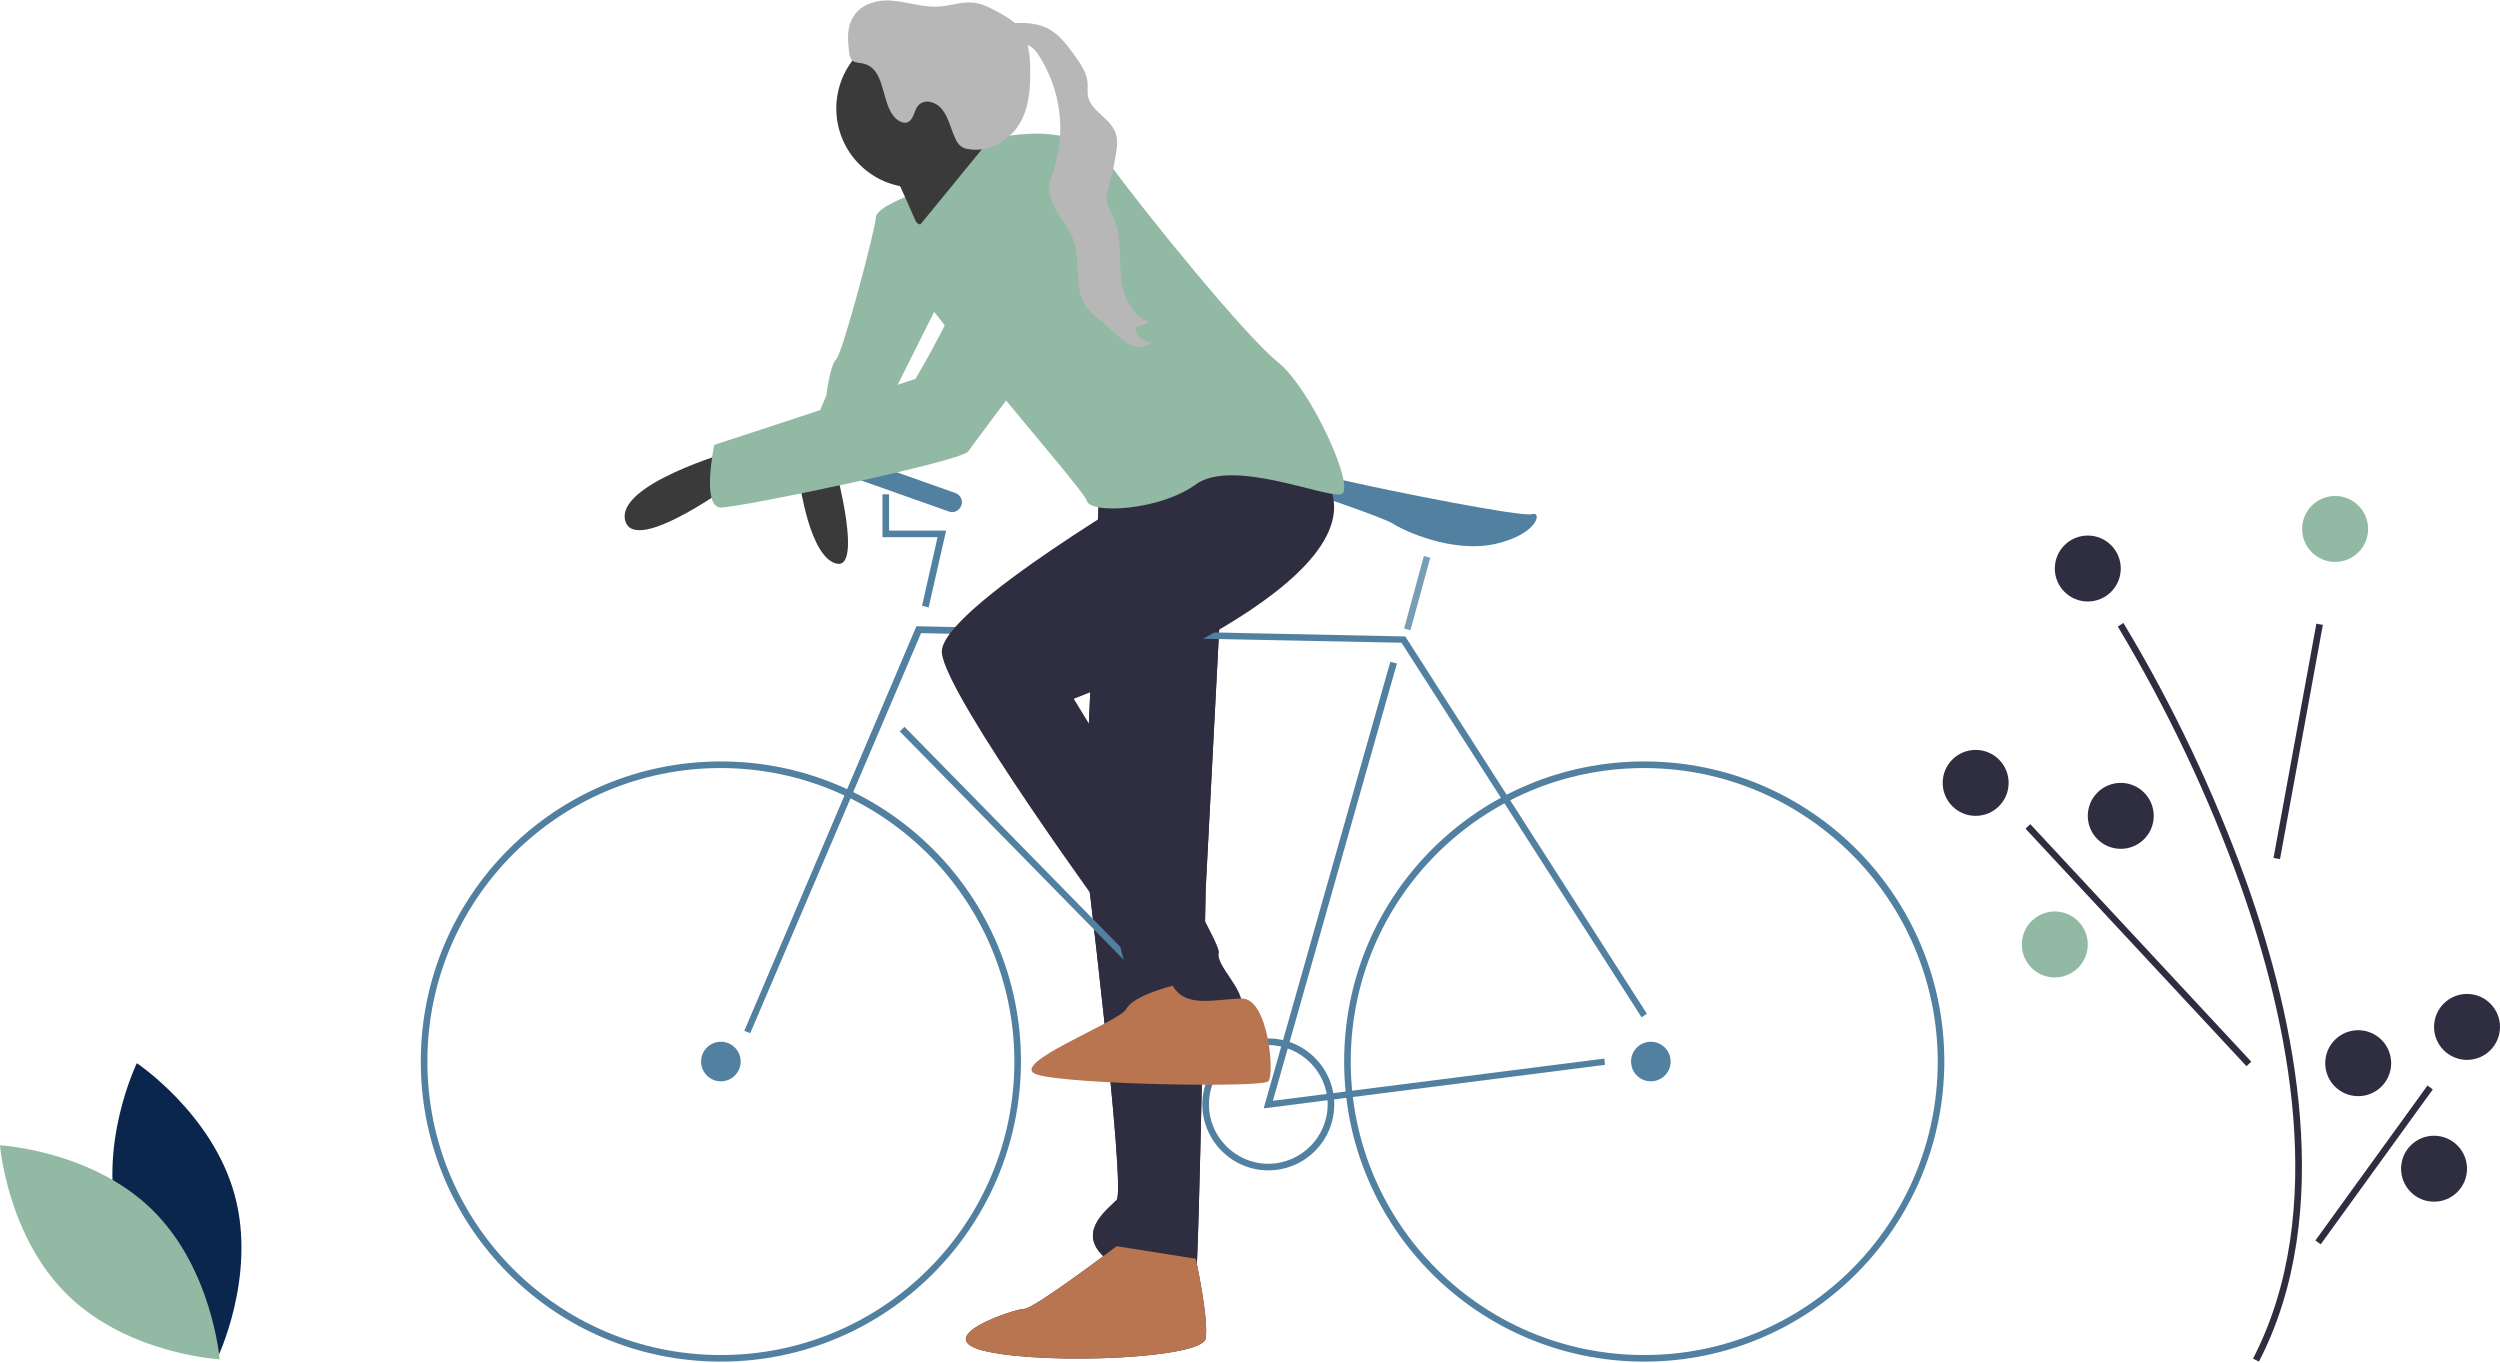 <?xml version="1.0" encoding="utf-8"?>
<!-- Generator: Adobe Illustrator 24.3.0, SVG Export Plug-In . SVG Version: 6.00 Build 0)  -->
<svg version="1.1" id="a13b8cba-1f8f-490a-afba-7bfd552ebb8c"
	 xmlns="http://www.w3.org/2000/svg" xmlns:xlink="http://www.w3.org/1999/xlink" x="0px" y="0px" viewBox="0 0 758.1 413.4"
	 style="enable-background:new 0 0 758.1 413.4;" xml:space="preserve">
<style type="text/css">
	.st0{fill:#2F2E41;}
	.st1{fill:#B97550;}
	.st2{fill:#92B9A4;}
	.st3{fill:#3A3A3A;}
	.st4{fill:#0A264C;}
	.st5{fill:#5280A1;}
	.st6{fill:#769FB6;}
	.st7{fill:#B7B7B7;}
</style>
<path class="st0" d="M333.6,142.9l-5,112c0,0,13,106,10,109s-11,9-5,16s28,12,29,8s3-118,3-118l7-135L333.6,142.9z"/>
<path class="st0" d="M333.6,142.9l-5,112c0,0,13,106,10,109s-11,9-5,16s28,12,29,8s3-118,3-118l7-135L333.6,142.9z"/>
<path class="st0" d="M338.6,377.9c0,0-25,19-28,19s-30,9-11,13s65,2,66-4s-3-24.2-3-24.2L338.6,377.9z"/>
<path class="st1" d="M338.6,377.9c0,0-25,19-28,19s-30,9-11,13s65,2,66-4s-3-24.2-3-24.2L338.6,377.9z"/>
<path class="st2" d="M276.6,58.9c0,0-11,4-11,7c0,3-10,41-12,43s-3,11-3,11s-10,23-8,23s19-4,20,0s9-25,9-25l17-34L276.6,58.9z"/>
<path class="st3" d="M242.6,146.9c0,0,3,22,11,24s0-28,0-28L242.6,146.9z"/>
<path class="st3" d="M268.6,46.9c0,0,6,13,9,20s31-18,31-18s-15-11-15-16S268.6,46.9,268.6,46.9z"/>
<path class="st4" d="M36.1,372c6.7,24.8,29.7,40.1,29.7,40.1s12.1-24.8,5.4-49.6s-29.7-40.1-29.7-40.1S29.4,347.2,36.1,372z"/>
<path class="st2" d="M46,366.7c18.4,17.9,20.6,45.5,20.6,45.5s-27.6-1.5-46-19.4S0,347.3,0,347.3S27.6,348.8,46,366.7z"/>
<path class="st5" d="M218.6,412.9c-50.3,0-91-40.7-91-91s40.7-91,91-91s91,40.7,91,91C309.5,372.2,268.8,412.9,218.6,412.9z
	 M218.6,232.9c-49.2,0-89,39.8-89,89s39.8,89,89,89s89-39.8,89-89C307.5,272.8,267.7,233,218.6,232.9z"/>
<path class="st5" d="M498.6,412.9c-50.3,0-91-40.7-91-91s40.7-91,91-91s91,40.7,91,91C589.5,372.2,548.8,412.9,498.6,412.9z
	 M498.6,232.9c-49.2,0-89,39.8-89,89s39.8,89,89,89s89-39.8,89-89l0,0C587.5,272.8,547.7,233,498.6,232.9z"/>
<circle class="st5" cx="218.6" cy="321.9" r="6"/>
<circle class="st5" cx="500.6" cy="321.9" r="6"/>
<polygon class="st5" points="227.5,313.3 225.7,312.6 277.9,189.9 426.2,193 426.4,193.4 499.4,307.4 497.8,308.5 425,194.9 
	279.3,192 "/>
<polygon class="st5" points="383.2,336.1 421.6,200.7 423.6,201.2 386,333.8 486.5,321 486.7,322.9 "/>
<rect x="324.1" y="199.9" transform="matrix(0.714 -0.7 0.7 0.714 -98.486 305.933)" class="st5" width="2" height="147.1"/>
<rect x="418.2" y="178.9" transform="matrix(0.263 -0.965 0.965 0.263 143.158 547.11)" class="st6" width="22.8" height="2"/>
<polygon class="st5" points="281.6,184.2 279.6,183.7 284.3,162.9 267.6,162.9 267.6,149.9 269.6,149.9 269.6,160.9 286.9,160.9 "/>
<path class="st5" d="M395.6,148.9c0,0,0-6,13-3s53,11,56,10s2,6-11,9s-28-4-31-6S395.6,148.9,395.6,148.9z"/>
<path class="st5" d="M384.6,354.9c-11,0-20-9-20-20s9-20,20-20s20,9,20,20C404.6,346,395.6,354.9,384.6,354.9z M384.6,316.9
	c-9.9,0-18,8.1-18,18s8.1,18,18,18s18-8.1,18-18l0,0C402.6,325,394.5,317,384.6,316.9z"/>
<circle class="st3" cx="277.6" cy="32.9" r="24"/>
<path class="st0" d="M353.6,144.9c0,0-69,40-68,53s53,84,53,84s4,21,8,21s29,9,30,3s-8-13-7-17s-44-77-44-77s96.3-36,76.2-67
	S353.6,144.9,353.6,144.9z"/>
<path class="st1" d="M355.6,298.9c0,0-12,3-14,7s-37,17-27,20s68,4,70,2s0-25.2-8-25.1S359.6,305.9,355.6,298.9z"/>
<path class="st2" d="M277.6,69.9l22.5-27.5c0,0,25.5-7.5,36.5,7.5s41,52,51,60s24,39,19,40s-33-11-44-3s-32,9-33,5s-61-71-61-80
	S275,61,275,61L277.6,69.9z"/>
<path class="st5" d="M259.5,138.8l30.2,10.7c1.6,0.6,2.4,2.3,1.8,3.8l0,0c-0.6,1.6-2.3,2.4-3.8,1.8l-30.2-10.7
	c-1.6-0.6-2.4-2.3-1.8-3.8l0,0C256.2,139,258,138.2,259.5,138.8z"/>
<path class="st3" d="M221.6,136.9c0,0-35,10-32,21s35-13,35-13L221.6,136.9z"/>
<path class="st2" d="M312.6,49.9c0,0-14,12-17,26s-18,39-18,39l-61,20c0,0-4,19,2,19s73-14,75-17s45-60,45-60S342.6,45.9,312.6,49.9
	z"/>
<path class="st0" d="M685,412.9l-1.8-0.9c23.1-44.6,10.7-102.6-3.7-143.3c-9.8-27.4-22.3-53.7-37.3-78.7l1.7-1.1
	c15.1,25.1,27.6,51.5,37.5,79.1C696,309.1,708.4,367.6,685,412.9z"/>
<rect x="660.6" y="224" transform="matrix(0.18 -0.984 0.984 0.18 350.096 869.879)" class="st0" width="72.2" height="2"/>
<rect x="647.6" y="237.3" transform="matrix(0.732 -0.681 0.681 0.732 -21.436 518.592)" class="st0" width="2" height="98.4"/>
<rect x="691" y="351.9" transform="matrix(0.586 -0.81 0.81 0.586 12.15 729.656)" class="st0" width="58" height="2"/>
<circle class="st2" cx="708.1" cy="160.4" r="10"/>
<circle class="st0" cx="599.1" cy="237.4" r="10"/>
<circle class="st0" cx="643.1" cy="247.4" r="10"/>
<circle class="st2" cx="623.1" cy="286.4" r="10"/>
<circle class="st0" cx="748.1" cy="311.4" r="10"/>
<circle class="st0" cx="715.1" cy="322.4" r="10"/>
<circle class="st0" cx="738.1" cy="354.4" r="10"/>
<circle class="st0" cx="633.1" cy="172.4" r="10"/>
<path class="st7" d="M261.4,19.2c-1.1-0.2-2.4-0.2-3.2-1.1c-0.4-0.6-0.6-1.4-0.7-2.1c-0.4-3.3-0.7-6.8,0.6-9.7
	c2.1-4.9,7.6-6.5,12.4-6.1c4.8,0.4,9.5,2.1,14.2,1.8c3.5-0.2,7-1.6,10.5-1.2c2.8,0.3,5.3,1.7,7.9,3.1c2.3,1.3,4.7,2.7,6.4,5
	c2.4,3.4,2.9,8,2.9,12.3c0.1,5.1-0.3,10.4-2.4,14.8c-3.1,6.5-10,10.4-16.4,9.2c-0.9-0.1-1.7-0.4-2.4-1c-0.7-0.6-1.2-1.4-1.5-2.2
	c-1.4-2.9-2-6.2-3.9-8.7s-5.7-3.6-7.6-1c-1,1.4-1.1,3.5-2.5,4.5c-1.6,1.1-3.7-0.2-4.9-1.8C267.1,30,268.4,20.5,261.4,19.2z"/>
<path class="st7" d="M317.5,8.5c3.5,1.7,5.9,4.9,8.2,8.1c1.9,2.6,3.9,5.4,4.1,8.6c0.1,1.3-0.1,2.7,0.1,3.9c0.9,4.6,6.6,6.6,8.3,11
	c0.8,2.1,0.6,4.4,0.2,6.5c-0.5,3.1-1.1,6.3-2,9.3c-0.5,1.8-1.1,3.8-0.7,5.6c0.3,1.4,1.1,2.7,1.8,4.1c1.7,3.6,2,7.6,2.1,11.6
	c0.1,4,0.1,8,1.3,11.8s3.8,7.3,7.6,8.6c-1.3,0.8-2.7,1.4-4.2,1.5c-0.2,1.3,0.5,2.5,1.5,3.3c1,0.8,2.2,1.2,3.4,1.6
	c-1.7,1.1-3.7,1.5-5.6,0.9c-1.6-0.5-2.9-1.6-4.1-2.7l-7.1-6.1c-1-0.8-1.8-1.6-2.6-2.5c-4.6-5.7-1.8-14.3-4.4-21.1
	c-2.1-5.5-7.7-10.1-7.2-16c0.1-1.7,0.8-3.2,1.3-4.8c3.8-11.6,2.2-24.3-4.3-34.6c-0.8-1.3-1.7-2.5-3.1-3.2c-2-1-5-0.6-6.1-2.5
	c-0.6-1-0.7-2.8-0.8-4C309,6.6,314,6.8,317.5,8.5z"/>
</svg>
